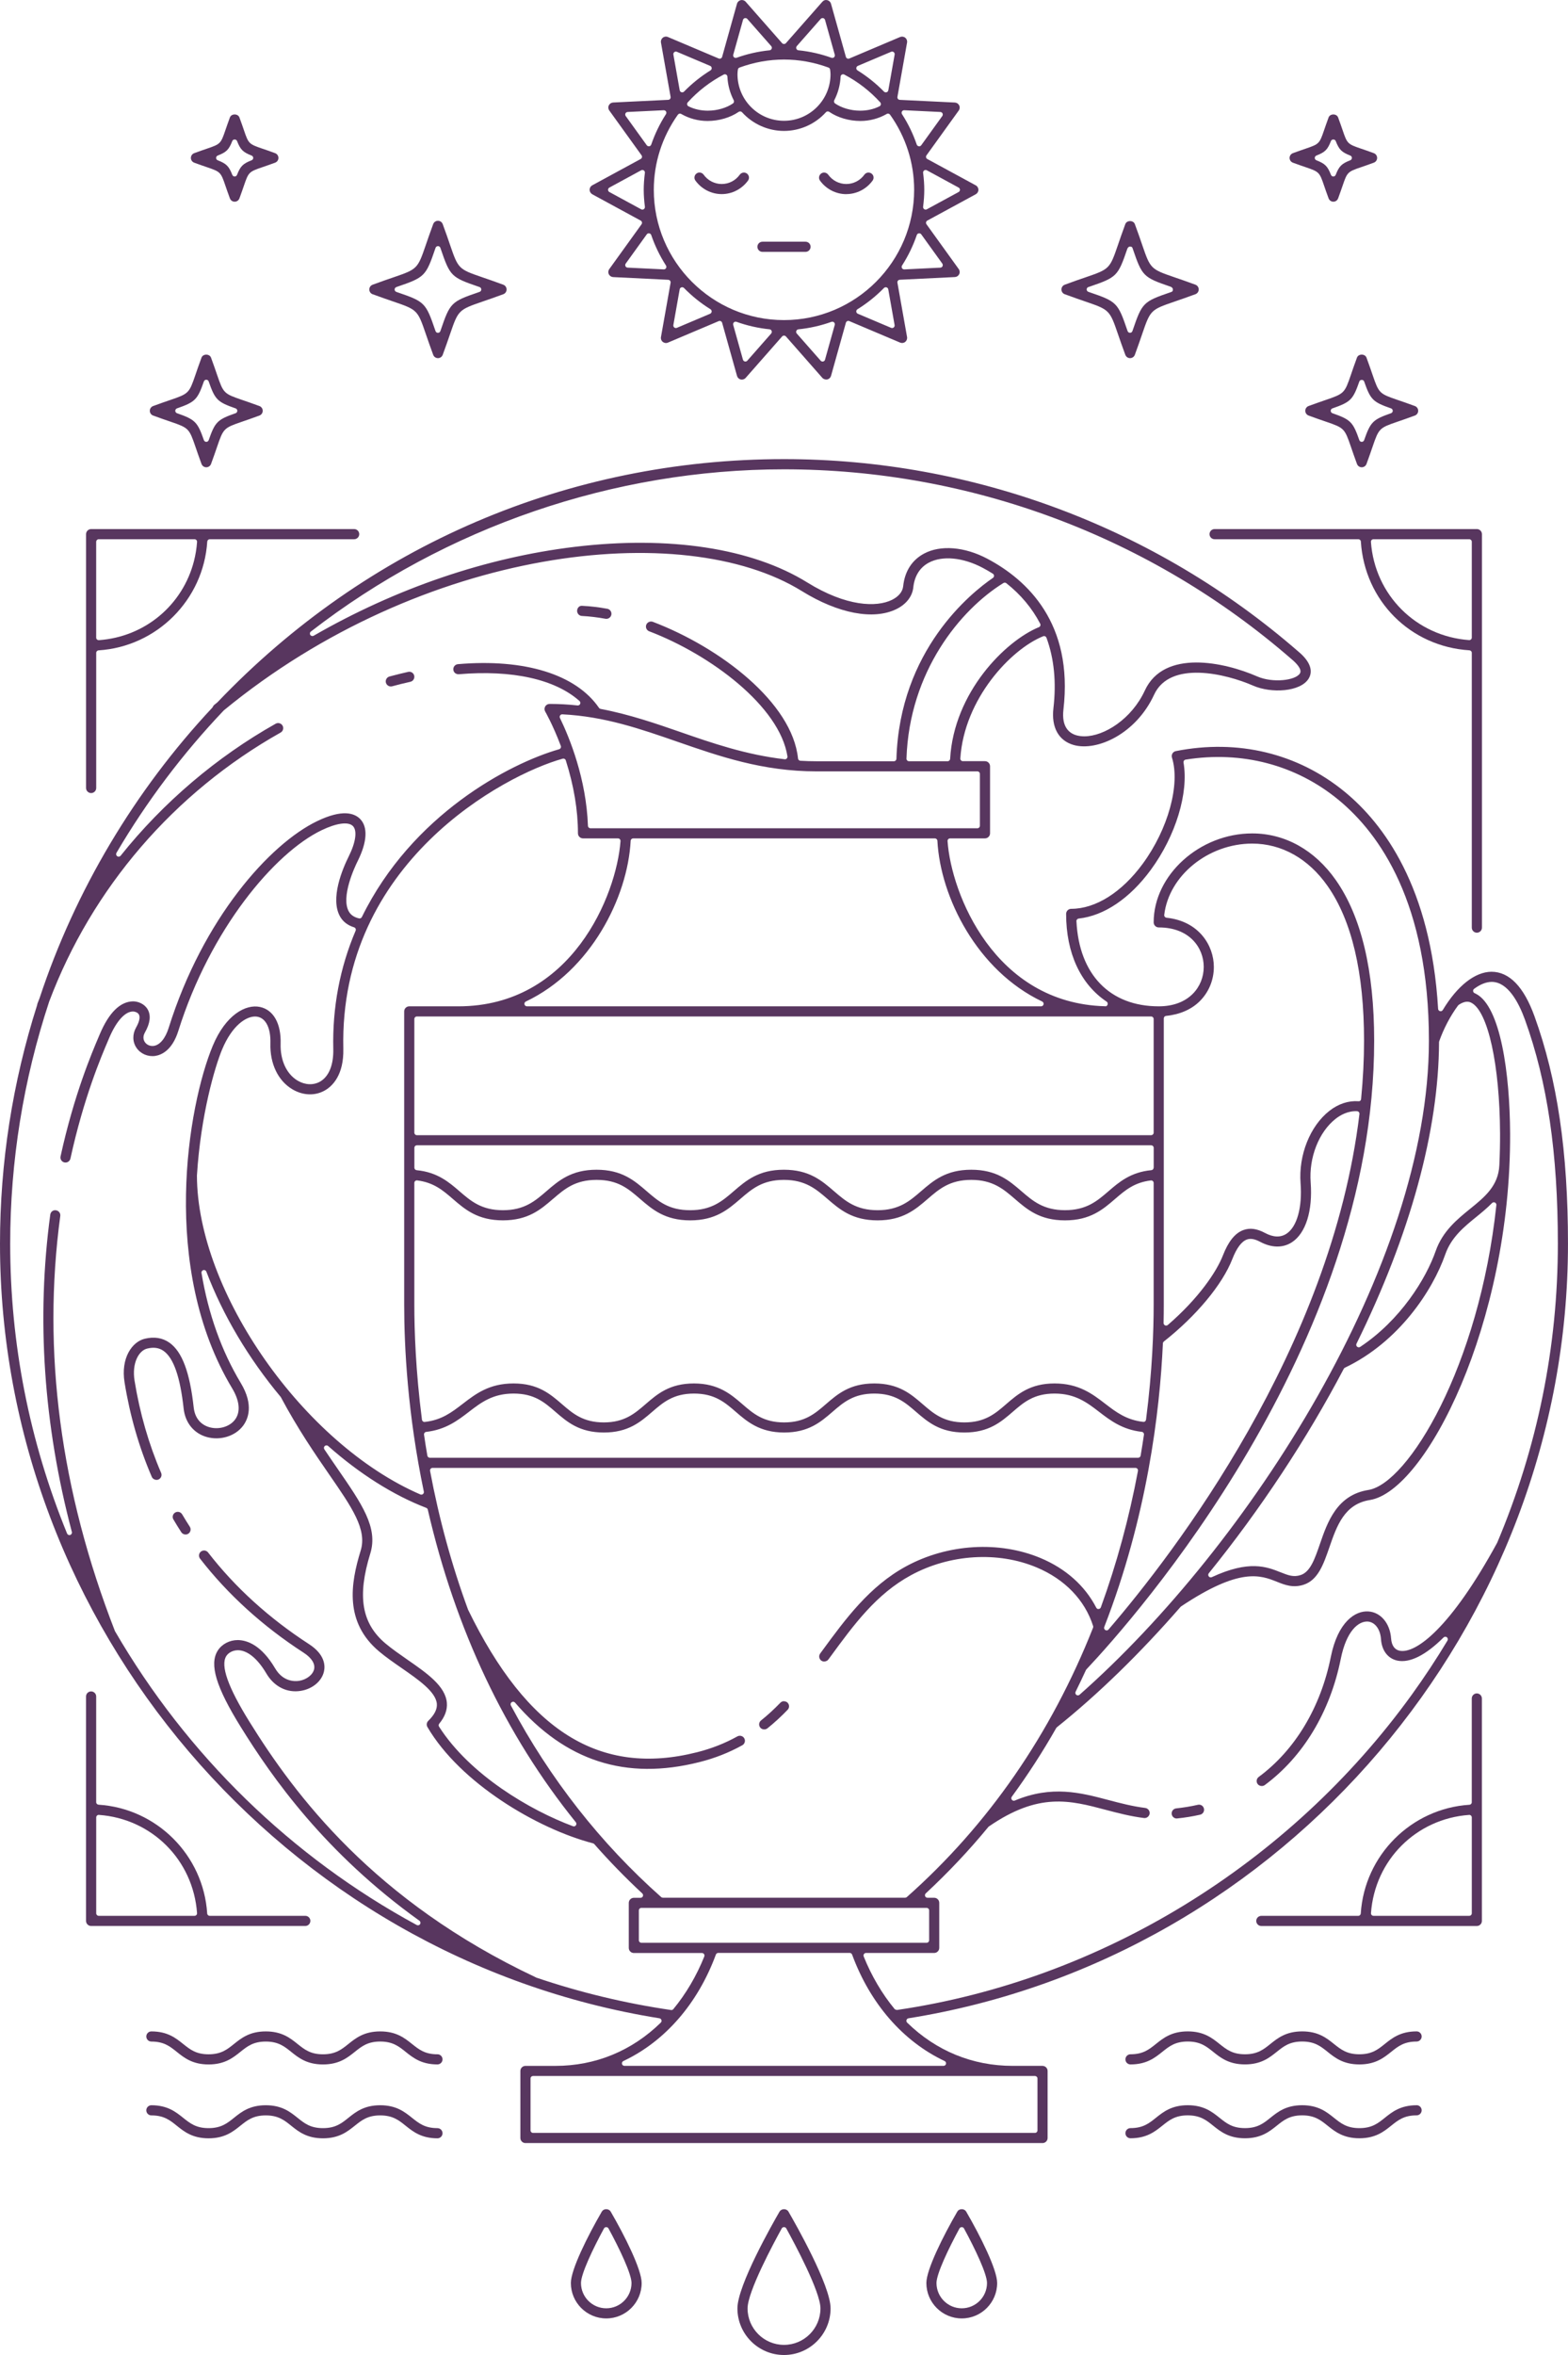 <?xml version="1.0" encoding="UTF-8"?><svg id="Layer_2" xmlns="http://www.w3.org/2000/svg" viewBox="0 0 698.52 1048.34"><defs><style>.cls-1{fill:#58365f;}</style></defs><g id="graphics"><path class="cls-1" d="M464.43,919.63h-13.33c-17.83,0-34.08-6.66-46.98-19.25-.3-.3-.41-.74-.29-1.15.13-.41.48-.71.9-.78,167.48-26.78,293.78-175.01,293.78-344.79,0-40.95-4.74-73.13-14.92-101.26-4.75-13.15-11.21-19.82-19.19-19.82-7.31.06-15.2,6.27-21.66,17.03-.26.42-.76.64-1.23.52-.48-.12-.83-.54-.86-1.03-3.17-54.2-24.34-82.43-41.54-96.57-20.92-17.19-47.67-23.64-75.3-18.17-.63.12-1.19.51-1.51,1.06-.32.55-.4,1.22-.21,1.83,3.76,11.99-1.72,31.88-13.03,47.27-9.36,12.74-20.97,20.05-31.86,20.05-1.24,0-2.26,1.01-2.26,2.26,0,17.41,6.41,31.28,18.04,39.05.42.28.6.8.45,1.28-.15.48-.59.93-1.11.78-49.29-1.3-68.58-50.1-70.2-73.52-.02-.31.08-.62.3-.85.21-.23.51-.36.82-.36h15.55c1.24,0,2.26-1.01,2.26-2.26v-29.85c0-1.24-1.01-2.26-2.26-2.26h-9.86c-.31,0-.61-.13-.82-.36-.21-.23-.32-.53-.3-.85,1.71-26.53,22.53-48.63,36.9-54.39.29-.11.61-.11.88.02.28.12.49.36.6.64,3.4,9.24,4.44,19.8,3.09,31.39-.99,8.5,2.32,14.47,9.08,16.37,10.36,2.88,27.71-4.93,35.78-22.42,7.08-15.35,31.96-9.34,44.14-4.01,8.08,3.53,21.06,2.78,24.69-3.12,2.17-3.53.56-7.81-4.56-12.05-63.54-55.25-144.91-85.68-229.14-85.68-96.14,0-185.78,38.44-252.4,108.25l-1.49,1.21c-.23.19-.43.48-.57.82-.05.13-.13.25-.22.35-34.56,36.87-61.17,81.55-76.92,129.21l-.46,1.19c-.19.47-.37.92-.54,1.38-.06.16-.08.33-.1.54C5.55,481.92,0,517.59,0,553.67c0,169.77,126.29,317.99,293.76,344.78.42.07.77.37.9.78.13.41.02.85-.29,1.15-12.9,12.6-29.14,19.26-46.96,19.26h-13.33c-1.24,0-2.26,1.01-2.26,2.26v29.84c0,1.24,1.01,2.26,2.26,2.26h230.35c1.24,0,2.26-1.01,2.26-2.26v-29.84c0-1.24-1.01-2.26-2.26-2.26ZM656.73,440.16c2.72-2.01,5.35-3.05,7.79-3.07,7.22,0,12.05,9.17,14.83,16.85,9.99,27.64,14.65,59.33,14.65,99.72,0,45.86-9.09,90.64-27.03,133.1-20.69,37.92-36.35,49.62-43.53,48.05-2.2-.47-3.52-2.41-3.73-5.46-.47-6.72-4.63-11.66-10.12-12.01-5.77-.4-13.57,4.54-16.73,20.24-4.53,22.51-15.94,41.49-32.13,53.44-.48.36-.8.89-.89,1.48-.09.59.06,1.19.42,1.67.7.95,2.21,1.17,3.16.48,17.08-12.62,29.12-32.56,33.87-56.18,2.53-12.57,7.9-16.82,11.99-16.63,3.24.21,5.61,3.36,5.93,7.83.35,5.09,3.08,8.66,7.29,9.56,5.51,1.15,12.62-2.38,20.57-10.3.41-.41,1.04-.44,1.49-.09.45.35.56.98.27,1.47-4.97,8.27-10.28,16.31-15.91,24.1-54.38,75.26-138.22,127-229.33,140.34-.1-.02-.15-.04-.23-.05-.46-.11-.68-.2-.8-.34-5.59-6.75-10.36-14.85-13.8-23.44-.14-.35-.1-.74.11-1.05.21-.31.56-.5.93-.5h30.36c1.24,0,2.26-1.01,2.26-2.26v-20.05c0-1.24-1.01-2.26-2.26-2.26h-2.98c-.46,0-.88-.28-1.05-.71-.17-.43-.06-.93.28-1.24,10.1-9.39,19.48-19.34,27.88-29.57.07-.08.15-.15.23-.21,22.26-15.32,36.12-11.65,52.16-7.39,5.35,1.41,10.88,2.86,16.92,3.62.59.07,1.18-.07,1.65-.44.49-.37.81-.92.89-1.52.15-1.23-.72-2.36-1.95-2.52-5.77-.73-11.18-2.15-16.41-3.53-12.4-3.28-25.18-6.66-41.7.23-.47.21-1,.05-1.32-.34-.31-.4-.32-.96-.02-1.36,7.1-9.69,13.76-19.97,19.79-30.58.07-.12.16-.23.27-.32,18.37-14.7,36.91-32.73,55.12-53.61.07-.07.14-.14.22-.2,26.24-17.52,35.36-13.9,42.68-10.99,3.56,1.42,7.24,2.89,12.02,1.3,6.37-2.12,8.8-9.17,11.38-16.63,3.27-9.47,6.65-19.25,18.02-21.05,24.92-3.97,62.83-78.62,62.49-163.11-.11-26.49-4.2-56.77-15.34-62.3-.15-.07-.3-.14-.45-.21-.37-.15-.64-.5-.69-.9-.05-.4.12-.8.45-1.04ZM181.43,738.76c-3.39-2.36-6.79-4.72-9.69-7.15-10.64-8.96-12.67-20.96-6.77-40.1,3.53-11.47-3.69-21.93-14.63-37.76-1.86-2.71-3.82-5.55-5.85-8.58-.31-.47-.23-1.1.2-1.48.43-.37,1.06-.37,1.49,0,14.04,12.44,29.16,21.96,43.71,27.54.35.14.61.44.69.8,12.32,53.43,34.5,100.25,65.94,139.15.32.4.33.96.04,1.37-.22.3-.56.47-.92.47-.13,0-.26-.02-.39-.07-18.94-7.02-45.92-22.83-59.66-44.32-.26-.41-.23-.95.08-1.33,2.52-3.04,3.66-6.16,3.4-9.27-.63-7.49-8.9-13.22-17.66-19.28ZM579.38,526.71c.82,10.82-1.6,19.45-6.31,22.52-2.65,1.71-5.86,1.59-9.56-.39-3.59-1.93-6.74-2.34-9.65-1.26-3.68,1.36-6.66,5.06-9.08,11.3-2.78,7.13-10.69,19.01-24.55,30.95-.21.18-.47.27-.74.27-.16,0-.33-.04-.48-.11-.41-.19-.66-.6-.65-1.04.06-2.9.09-5.63.09-8.15v-127.45c0-.58.44-1.07,1.02-1.12,6.14-.61,11.34-2.88,15.04-6.58,4.02-4.02,6.24-9.43,6.24-15.22,0-9.48-6.6-20.38-21.1-21.9-.3-.04-.57-.19-.76-.42s-.27-.54-.24-.84c2.05-17.5,19.63-31.74,39.19-31.74,13.13,0,25.05,6.7,33.58,18.88,10.78,15.38,16.24,38.56,16.24,68.89,0,8.34-.43,16.82-1.31,25.91-.06.61-.48,1.11-1.21,1.01-4.41-.31-8.9,1.14-12.92,4.29-8.62,6.75-13.78,19.69-12.84,32.21ZM518.47,597.18c14.42-11.34,26.11-25.39,30.5-36.67,1.91-4.9,4.08-7.83,6.45-8.71,1.6-.62,3.55-.28,5.95,1,5.11,2.73,10.13,2.81,14.15.2,6.18-4.02,9.31-13.98,8.36-26.63-.83-11.08,3.64-22.46,11.12-28.33,2.09-1.64,5.49-3.58,9.54-3.38.31.01.61.16.81.4.2.24.3.56.26.87-12.59,104.48-82.37,195.27-111.78,229.46-.22.26-.54.39-.85.39-.2,0-.4-.05-.58-.16-.47-.28-.67-.86-.47-1.37,19.08-49.04,24.74-95.71,26.12-126.23.02-.33.17-.63.43-.83ZM246.39,533.68c5.03-4.34,9.78-8.45,19.37-8.45s14.13,3.93,19.39,8.47c5.44,4.69,11.06,9.55,22.33,9.55s16.9-4.86,22.35-9.56c5.04-4.35,9.8-8.46,19.38-8.46s14.36,4.12,19.41,8.47c5.44,4.69,11.06,9.55,22.34,9.55s16.89-4.86,22.34-9.56c5.04-4.35,9.8-8.46,19.38-8.46s14.36,4.11,19.41,8.46c5.45,4.7,11.08,9.56,22.35,9.56s16.9-4.86,22.35-9.56c4.37-3.77,8.49-7.32,15.88-8.21.36-.03.65.06.89.27.24.22.38.52.38.85v54.2c0,11.36-.59,29.47-3.4,51.17-.08.61-.59,1.05-1.24.98-7.5-.82-12.23-4.44-16.8-7.95-5.87-4.51-11.91-9.15-22.72-9.15s-16.3,4.68-21.55,9.22c-4.83,4.18-9.39,8.12-18.6,8.12s-13.77-3.95-18.6-8.13c-5.25-4.53-10.68-9.21-21.55-9.21s-16.31,4.68-21.56,9.22c-4.83,4.18-9.39,8.12-18.6,8.12s-13.77-3.94-18.6-8.12c-5.01-4.33-10.67-9.22-21.55-9.22s-16.31,4.68-21.56,9.21c-4.84,4.18-9.41,8.13-18.62,8.13s-13.79-3.94-18.63-8.12c-5.25-4.53-10.68-9.22-21.57-9.22s-16.87,4.64-22.72,9.13c-4.83,3.71-9.37,7.2-16.85,8-.59.08-1.16-.37-1.24-.98-2.81-21.72-3.4-39.83-3.4-51.21v-54.21c0-.32.14-.63.38-.85.25-.21.57-.3.89-.27,7.42.93,11.52,4.48,15.86,8.23,5.44,4.69,11.06,9.55,22.33,9.55s16.89-4.86,22.34-9.57l.74.85-.74-.85ZM189.12,637.84c.19-.24.46-.4.77-.43,8.66-.97,14.11-5.16,18.92-8.85l.69.89-.68-.9c5.49-4.22,10.68-8.2,19.97-8.2s13.79,3.94,18.63,8.12c5.25,4.53,10.68,9.22,21.57,9.22s16.31-4.68,21.56-9.21c4.84-4.18,9.41-8.13,18.62-8.13s13.77,3.94,18.6,8.12c5.01,4.33,10.67,9.22,21.55,9.22s16.3-4.68,21.55-9.21c4.83-4.18,9.4-8.13,18.61-8.13s13.77,3.95,18.6,8.13c5.25,4.53,10.68,9.21,21.55,9.21s16.3-4.68,21.55-9.22c4.83-4.18,9.39-8.12,18.6-8.12s14.46,3.98,19.94,8.2c4.81,3.7,10.25,7.87,18.9,8.84.3.03.58.19.77.43.19.24.26.55.22.85-.45,3.05-.94,6.16-1.48,9.32-.09.54-.56.94-1.11.94H191.49c-.55,0-1.02-.4-1.11-.94-.54-3.15-1.04-6.27-1.48-9.31-.04-.3.04-.61.22-.85ZM513.93,519.79c0,.58-.44,1.07-1.02,1.12-9.24.87-14.47,5.38-19.08,9.36-5.04,4.34-9.8,8.45-19.39,8.45s-14.36-4.11-19.41-8.46c-5.45-4.7-11.08-9.55-22.35-9.55s-16.9,4.86-22.35,9.56c-5.04,4.35-9.8,8.46-19.38,8.46s-14.37-4.12-19.41-8.47c-5.44-4.69-11.06-9.55-22.33-9.55s-16.9,4.86-22.35,9.56c-5.04,4.35-9.8,8.46-19.38,8.46s-14.13-3.93-19.39-8.47c-5.44-4.69-11.06-9.55-22.32-9.55s-16.9,4.86-22.35,9.57c-5.04,4.34-9.79,8.45-19.37,8.45s-14.34-4.11-19.38-8.46c-4.6-3.97-9.81-8.47-19.05-9.35-.58-.06-1.02-.54-1.02-1.12v-8.84c0-.62.51-1.13,1.13-1.13h327.1c.62,0,1.13.51,1.13,1.13v8.83ZM182.32,447.97c-1.24,0-2.26,1.01-2.26,2.26v130.56c0,18.87,1.52,48.62,8.75,83.2.08.41-.07.84-.39,1.1-.21.17-.46.26-.71.26-.15,0-.3-.03-.45-.09-51.98-22.46-99.42-90.13-99.53-141.97,1.7-27.18,8.06-48.53,11.18-56.03,4.53-10.89,10.74-14.75,14.69-14.75.44,0,.86.04,1.26.13,3.69.79,5.79,5.21,5.6,11.82-.26,9.02,3.41,16.67,9.8,20.45,4.77,2.83,10.24,2.99,14.62.41,3.13-1.83,8.34-6.68,8.07-18.52-1.89-82.76,71.77-121.88,97.73-129.07.6-.16,1.19.17,1.37.74,3.59,11.28,5.42,22.2,5.42,32.48,0,1.24,1.01,2.26,2.26,2.26h15.57c.31,0,.61.13.83.36.21.23.32.54.3.85-1.77,23.99-21.75,73.55-72.25,73.55h-21.85ZM227.59,759.2c-.27-.51-.11-1.14.36-1.46.47-.33,1.12-.25,1.49.19,22.5,26.09,49.37,34.74,82.13,26.48,6.87-1.73,13.11-4.18,19.11-7.5.53-.29.91-.77,1.08-1.35.17-.58.1-1.19-.19-1.72-.6-1.08-1.98-1.48-3.07-.88-5.61,3.11-11.51,5.43-18.02,7.07-43.18,10.88-75.58-9.3-101.96-63.46-7.25-19.68-12.93-40.43-16.93-61.79-.06-.33.03-.67.24-.93.22-.26.53-.41.87-.41h313.13c.34,0,.65.15.87.41.22.26.3.6.24.93-3.93,21.01-9.5,41.43-16.53,60.73-.15.42-.54.71-.99.74-.44.11-.87-.21-1.07-.61-5.03-9.74-13.59-17.37-24.76-22.05-18.51-7.76-41.47-6.36-59.91,3.65-16.33,8.86-27.03,23.46-37.39,37.59l-.91,1.24c-.35.48-.5,1.08-.41,1.67.09.59.41,1.12.89,1.48.45.33,1.07.49,1.67.37.62-.09,1.16-.41,1.49-.85l.9-1.22c10.51-14.36,20.45-27.92,35.91-36.31,17.27-9.38,38.74-10.71,56.01-3.45,12.54,5.26,21.46,14.52,25.13,26.08.08.25.07.51-.03.75-18.79,47.44-46.71,87.79-82.97,119.91-.21.18-.47.28-.75.28h-107.92c-.28,0-.54-.1-.75-.28-26.98-23.91-49.51-52.61-66.96-85.3ZM412.79,849.3c.62,0,1.13.51,1.13,1.13v13.28c0,.62-.51,1.13-1.13,1.13h-127.06c-.62,0-1.13-.51-1.13-1.13v-13.28c0-.62.51-1.13,1.13-1.13h127.06ZM538.5,700.34c22.95-28.34,43.74-59.81,60.13-91.02.11-.22.3-.39.52-.49,23.99-11.44,39.07-34.32,44.7-50.44,2.67-7.64,8.41-12.29,13.97-16.79,2.3-1.87,4.73-3.88,6.86-6.06.33-.34.85-.43,1.29-.23.44.21.69.67.64,1.14-7.67,72.01-39.4,124.02-57.03,126.82-14.04,2.23-18.22,14.32-21.57,24.04-2.3,6.66-4.28,12.4-8.55,13.82-3.19,1.07-5.61.11-8.97-1.22-6.23-2.47-13.99-5.55-30.63,2.16-.15.07-.32.11-.48.11-.34,0-.67-.15-.89-.44-.32-.41-.32-1,.01-1.4ZM641.07,463.9c0-.13.02-.25.07-.37,2.01-5.68,4.99-11.34,8.4-15.93.07-.1.16-.18.26-.25,3.14-2.19,4.99-1.3,5.6-1,7.45,3.7,12.73,27.66,12.85,58.28.02,4.44-.08,9.04-.31,14.06-.44,9.22-6.53,14.16-12.98,19.39-5.76,4.67-12.29,9.96-15.38,18.81-4.26,12.22-15.63,30.74-33.64,42.69-.19.13-.41.19-.63.19-.27,0-.53-.1-.74-.28-.38-.33-.49-.89-.27-1.34,23.93-48.52,36.64-94.95,36.77-134.25ZM479.53,410.08c-.03-.6.41-1.11,1-1.18,11.37-1.25,22.79-8.96,32.15-21.71,11.07-15.07,16.93-34.26,14.56-47.73-.05-.3.02-.6.19-.85.17-.24.44-.41.74-.46,25.02-4.01,49.17,2.33,68.06,17.86,18.4,15.12,40.33,46,40.33,107.27,0,99.94-80.19,224.6-155.64,291.15-.21.19-.48.28-.74.28-.24,0-.48-.08-.69-.23-.43-.33-.56-.91-.32-1.4,1.51-3.05,3.04-6.24,4.6-9.65.05-.11.12-.21.21-.3,21.41-22.72,128.19-143.01,128.19-279.85,0-31.28-5.74-55.33-17.06-71.48-9.39-13.41-22.64-20.8-37.27-20.8-23.39,0-43.9,18.5-43.9,39.59,0,1.24,1.01,2.26,2.26,2.26,13.77,0,20.04,9.1,20.04,17.56,0,4.59-1.74,8.86-4.91,12.03-3.62,3.62-8.85,5.53-15.13,5.53-21.79,0-35.5-14.17-36.66-37.9ZM512.81,452.49c.62,0,1.13.51,1.13,1.13v50.58c0,.62-.51,1.13-1.13,1.13H185.71c-.62,0-1.13-.51-1.13-1.13v-50.58c0-.62.51-1.13,1.13-1.13h327.1ZM464.27,445.83c.48.22.73.75.62,1.26-.12.52-.57.88-1.1.88h-229.05c-.53,0-.98-.37-1.1-.88-.11-.52.14-1.04.62-1.26,28.91-13.71,45.37-46.37,46.69-71.54.03-.6.53-1.07,1.13-1.07h134.39c.6,0,1.1.47,1.13,1.07,1.32,25.17,17.78,57.83,46.69,71.54ZM435.4,343.37c.62,0,1.13.51,1.13,1.13v23.08c0,.62-.51,1.13-1.13,1.13h-172.35c-.61,0-1.11-.48-1.13-1.09-.74-20.88-8.13-39.05-12.47-48.01-.18-.36-.15-.78.07-1.11.22-.34.59-.53,1-.51,18.84.95,34.66,6.44,51.4,12.25,18.63,6.46,37.85,13.14,61.78,13.14h71.69ZM462.81,279.19c-14.96,6.14-37.87,29.02-39.54,58.61-.04.6-.53,1.07-1.13,1.07h-17.19c-.3,0-.6-.12-.81-.34-.21-.22-.33-.52-.32-.82,1.27-38.8,24.06-66.36,43.18-78.17.41-.24.91-.22,1.3.07,6.42,5.07,11.5,11.14,15.08,18.02.15.28.17.61.06.91-.11.3-.33.53-.63.66ZM138.48,281.15c60.12-46.58,134.97-72.23,210.77-72.23,83.16,0,163.48,30.03,226.17,84.55,1.49,1.23,4.87,4.36,3.68,6.3-1.94,3.15-12.1,4.37-19.03,1.35-14.57-6.38-41.5-12.25-50.05,6.24-5.86,12.7-18.08,20.42-26.99,20.42-1.23,0-2.39-.15-3.47-.45-3.16-.89-6.73-3.6-5.81-11.5,4.45-38.29-15.99-57.63-33.91-67.11-10.08-5.34-20.83-6.22-28.18-2.29-5.38,2.86-8.61,7.89-9.31,14.53-.26,2.46-2.04,4.62-5.01,6.08-6.79,3.34-20.26,3.06-37.72-7.76-24.67-15.28-61.49-20.9-103.64-15.84-39.33,4.73-79.53,18.41-116.24,39.56-.51.29-1.17.15-1.5-.35-.33-.49-.22-1.16.25-1.52ZM238.69,880.22c-72.15-34-107.36-81.22-127.57-113.79-9.59-15.44-12.96-25-10.32-29.22.75-1.2,2.57-2.61,5.23-2.61,4.25.06,8.73,3.75,12.65,10.39,3.45,5.83,9.19,8.73,15.38,7.69,5.25-.87,9.39-4.39,10.29-8.75.53-2.53.37-7.46-6.65-12.01-17.81-11.54-32.96-25.28-45.01-40.84-.37-.48-.91-.78-1.5-.86-.59-.06-1.2.1-1.67.46-.98.76-1.16,2.18-.4,3.16,12.38,15.96,27.9,30.05,46.13,41.86,3.53,2.28,5.19,4.88,4.69,7.3-.52,2.47-3.3,4.67-6.61,5.22-2.08.33-7.24.43-10.76-5.53-6.09-10.32-12.4-12.55-16.63-12.61-3.69,0-7.13,1.81-8.96,4.73-3.81,6.07-.73,16.23,10.3,34,14.01,22.57,37.5,56.06,79.56,86.21.48.35.62,1.01.3,1.52-.31.51-.97.67-1.49.39-55.83-30.27-102.32-75.52-134.45-130.84-24.32-62.45-32.49-124.57-24.35-184.79.08-.6-.07-1.2-.44-1.67-.36-.47-.89-.78-1.44-.85-.63-.11-1.2.02-1.68.37-.49.36-.82.93-.9,1.55-6.23,46.08-2.99,93.6,9.62,141.24.15.58-.17,1.17-.73,1.36-.57.19-1.18-.1-1.4-.64-16.82-41.16-25.34-84.55-25.34-128.97,0-36.67,5.84-72.95,17.36-107.82,19.04-50.54,55.65-93.06,103.11-119.77.53-.3.91-.78,1.07-1.36.17-.58.09-1.19-.2-1.71-.3-.53-.78-.91-1.37-1.07-.58-.16-1.19-.09-1.7.2-26.29,14.79-50.17,35.11-69.07,58.77-.37.46-1.04.56-1.52.22-.49-.33-.63-.99-.34-1.5,13.44-22.87,29.53-44.21,47.82-63.42,88.29-72.56,204.42-86,257.57-53.07,16.16,10,31.89,12.98,42.07,7.98,4.36-2.13,7.1-5.65,7.52-9.65.54-5.09,2.93-8.9,6.94-11.03,6.03-3.21,15.22-2.32,23.95,2.3,1.55.82,3.08,1.7,4.54,2.62.32.2.52.56.53.93s-.18.74-.49.95c-9.71,6.64-41.53,32.07-42.99,80.53-.02.61-.52,1.09-1.13,1.09h-34.48c-2.36,0-4.7-.07-7.17-.22-.56-.04-1-.46-1.06-1.01-2.53-24.76-34.47-49.34-64.7-60.85-1.15-.41-2.46.19-2.9,1.32-.44,1.16.15,2.47,1.31,2.91,27.29,10.38,58.15,33.42,61.58,55.67.05.35-.06.7-.3.96-.24.25-.59.37-.94.33-17.3-1.99-32.61-7.31-46.11-12-10.8-3.75-22.96-7.97-35.88-10.41-.29-.06-.55-.22-.72-.47-10.24-14.91-33.15-21.99-62.84-19.45-1.24.11-2.16,1.2-2.05,2.44.1,1.23,1.07,2.05,2.36,2.05,23.86-2.03,42.95,2.2,53.85,11.92.37.33.48.85.28,1.3-.19.45-.67.72-1.15.67-4.24-.46-8.32-.68-12.46-.68-.81,0-1.56.43-1.96,1.13-.4.71-.4,1.57,0,2.26.02.03,3.44,5.94,6.96,15.3.11.3.09.62-.05.9-.15.28-.4.49-.7.58-22.14,6.32-65.57,29.16-87.88,74.7-.23.47-.76.71-1.26.6-2.11-.48-3.63-1.48-4.5-2.99-3.75-6.43,2.61-19.95,3.93-22.59,4.21-8.46,4.58-15.1,1.04-18.7-2.52-2.55-7.87-4.45-19.12.98-21.13,10.16-50.85,43.3-66.16,92.05-1.47,4.68-3.89,7.6-6.63,8.01-1.59.21-3.12-.44-3.96-1.67-.5-.72-1.15-2.25.02-4.31,2.34-4.13,2.75-7.58,1.23-10.25-1.48-2.6-4.4-3.57-6.44-3.6-5.79.05-10.82,4.98-14.92,14.66l-.51,1.21c-3.01,7.07-10.95,25.72-16.95,53.15-.13.59-.02,1.19.3,1.69.33.52.83.86,1.42.99,1.21.27,2.42-.51,2.68-1.72,5.94-27.16,13.76-45.48,16.71-52.37l.5-1.19c3.2-7.57,7.09-11.91,10.68-11.91.76.01,2.05.37,2.6,1.32.67,1.17.22,3.23-1.23,5.8-1.71,3.03-1.64,6.43.19,9.09,1.82,2.65,5.08,4.05,8.35,3.57,2.65-.4,7.51-2.38,10.26-11.12,14.25-45.35,42.89-79.27,63.82-89.34,6.7-3.22,11.92-3.92,13.96-1.87,2,2.03,1.29,7.21-1.86,13.52-2.7,5.41-8.47,18.86-3.79,26.88,1.3,2.23,3.37,3.8,6.16,4.68.3.09.55.31.69.6.13.29.14.62.01.91-7.03,16.5-10.37,34.2-9.95,52.62.16,7.06-1.91,12.22-5.83,14.52-2.97,1.72-6.72,1.57-10.04-.39-4.96-2.94-7.8-9.09-7.59-16.44.26-8.96-3.17-15.07-9.17-16.36-6.31-1.37-15.29,3.43-21.07,17.3-11.08,26.62-23.56,98.9,8.63,152.42,3.39,5.64,3.84,10.62,1.26,14.02-2.36,3.12-7.12,4.51-11.29,3.36-4.06-1.13-6.58-4.26-7.08-8.8-1.73-15.71-5.17-24.88-10.83-28.87-3.06-2.15-6.73-2.75-10.95-1.75-5.68,1.35-10.77,8.61-9.03,19.39,2.38,14.78,6.46,28.95,12.14,42.11.22.52.68.94,1.26,1.17.57.22,1.19.23,1.71,0,.56-.24.98-.68,1.21-1.24.22-.56.21-1.18-.03-1.72-5.53-12.85-9.51-26.66-11.83-41.04-1.26-7.82,1.88-13.4,5.63-14.29,2.92-.71,5.3-.36,7.3,1.05,4.46,3.15,7.39,11.55,8.94,25.68.7,6.32,4.57,11.06,10.36,12.66,5.98,1.65,12.61-.39,16.08-4.98,2.19-2.88,4.97-9.18-.98-19.07-8.58-14.27-14.48-30.76-17.51-49-.09-.57.26-1.12.82-1.27.58-.15,1.15.15,1.35.69,7.34,19.36,18.8,38.65,33.14,55.8,7.65,14.31,15.35,25.47,21.53,34.43,10.24,14.8,16.97,24.54,14.08,33.93-4.6,14.92-7.21,31.92,8.17,44.88,3.04,2.56,6.58,5.01,10,7.38,7.54,5.22,15.31,10.6,15.76,15.97.2,2.4-1.06,4.88-3.83,7.58-.74.73-.9,1.86-.37,2.75,14.61,24.95,48.91,45.29,73.78,51.77.22.06.41.18.56.35,6.63,7.54,13.82,14.93,21.37,21.95.34.31.45.81.28,1.24-.17.43-.59.71-1.05.71h-2.98c-1.24,0-2.26,1.01-2.26,2.26v20.05c0,1.24,1.01,2.26,2.26,2.26h30.34c.37,0,.72.19.93.5.21.31.25.7.11,1.05-3.44,8.59-8.21,16.69-13.8,23.44-.22.26-.53.41-.87.41-20.63-3.01-40.89-7.89-60.38-14.52ZM277.7,917.48c18.53-8.74,33.17-25.57,41.21-47.39.16-.44.59-.74,1.06-.74h58.57c.47,0,.89.3,1.06.74,8.03,21.81,22.67,38.64,41.21,47.39.48.23.74.75.62,1.27s-.57.88-1.1.88h-142.15c-.53,0-.99-.37-1.1-.88s.14-1.04.62-1.27ZM462.18,948.34c0,.62-.51,1.13-1.13,1.13h-223.58c-.62,0-1.13-.51-1.13-1.13v-23.07c0-.62.51-1.13,1.13-1.13h223.58c.62,0,1.13.51,1.13,1.13v23.07Z"/><path class="cls-1" d="M341.86,769.39c3.11-2.5,6.06-5.2,9.02-8.27.42-.43.64-1,.63-1.61-.01-.6-.26-1.16-.69-1.58-.38-.38-.91-.57-1.71-.63-.5.01-1.06.26-1.48.69-2.87,2.97-5.68,5.54-8.6,7.87-.97.78-1.13,2.2-.35,3.18.75.93,2.23,1.09,3.17.35Z"/><path class="cls-1" d="M259.24,274.2c3.35.17,6.88.59,10.5,1.25.11.02.25.03.39.03,1.08,0,2.02-.78,2.22-1.86.22-1.22-.59-2.4-1.82-2.62-3.84-.7-7.54-1.14-10.98-1.3-.13-.02-.25-.02-.37-.02-.52,0-.93.15-1.28.45-.48.4-.77,1.02-.8,1.71-.03.6.18,1.18.59,1.63.4.45.96.71,1.56.73Z"/><path class="cls-1" d="M174.69,305.51c2.7-.73,5.44-1.41,8.13-2.01,1.21-.27,1.98-1.48,1.71-2.71-.24-1.05-1.15-1.76-2.19-1.76-.17,0-.33.02-.51.06-2.74.62-5.52,1.3-8.32,2.06-.58.16-1.07.53-1.37,1.06-.3.52-.38,1.13-.22,1.71.32,1.16,1.54,1.92,2.77,1.59Z"/><path class="cls-1" d="M81.13,674.1c-.31-.52-.8-.89-1.38-1.04-.19-.04-.38-.07-.57-.07-.4,0-.79.11-1.14.32-.52.31-.89.8-1.04,1.38-.15.59-.06,1.19.25,1.7,1.15,1.95,2.32,3.85,3.51,5.68.65,1.01,2.09,1.34,3.12.67,1.04-.67,1.34-2.08.67-3.12-1.16-1.8-2.3-3.64-3.42-5.53Z"/><path class="cls-1" d="M535.31,803.68c-.36-.22-.76-.33-1.15-.33-.17,0-.34.02-.51.06-3.14.72-6.39,1.25-9.67,1.6-1.24.13-2.14,1.24-2.01,2.48.12,1.15,1.08,2.02,2.24,2.02,3.67-.37,7.1-.93,10.43-1.69.59-.13,1.08-.49,1.41-1,.32-.51.42-1.11.29-1.71-.14-.6-.5-1.11-1.02-1.43Z"/><path class="cls-1" d="M68.22,184.98c3.11,1.15,5.64,2.02,7.7,2.72,8.13,2.78,8.34,3,11.13,11.13.71,2.07,1.57,4.59,2.72,7.7.33.89,1.17,1.48,2.12,1.48s1.79-.59,2.12-1.47c1.15-3.12,2.02-5.64,2.72-7.7,2.78-8.13,3-8.35,11.13-11.13,2.07-.71,4.59-1.57,7.7-2.72.89-.33,1.48-1.17,1.48-2.12s-.59-1.79-1.47-2.12c-3.05-1.12-5.52-1.97-7.68-2.71-8.16-2.79-8.37-3-11.16-11.13-.71-2.07-1.57-4.59-2.72-7.7-.3-.81-1.13-1.34-2.12-1.34s-1.82.52-2.12,1.33c-1.15,3.11-2.02,5.64-2.72,7.7-2.78,8.13-3,8.35-11.13,11.13-2.07.71-4.59,1.57-7.7,2.72-.89.33-1.48,1.17-1.48,2.12s.59,1.79,1.47,2.12ZM78.82,181.8c8.14-2.85,9.15-3.86,12-12,.16-.45.59-.76,1.07-.76s.91.3,1.07.76c2.85,8.15,3.86,9.16,12,12,.45.16.76.59.76,1.07s-.3.91-.75,1.07c-8.15,2.85-9.16,3.86-12,12-.16.45-.59.75-1.07.75s-.91-.3-1.07-.75c-2.85-8.14-3.86-9.15-12-12-.45-.16-.75-.59-.75-1.07s.3-.91.75-1.07Z"/><path class="cls-1" d="M86.51,72.42c2.35.87,4.26,1.52,5.82,2.05,5.82,1.99,6.05,2.22,8.03,8.03.53,1.56,1.19,3.46,2.06,5.81.33.89,1.17,1.48,2.12,1.48s1.79-.59,2.12-1.47c.87-2.36,1.52-4.26,2.06-5.82,1.99-5.81,2.21-6.04,8.03-8.03,1.56-.53,3.46-1.19,5.81-2.05.89-.33,1.48-1.17,1.48-2.12s-.59-1.79-1.47-2.12c-2.35-.87-4.26-1.52-5.82-2.05-5.82-1.99-6.05-2.21-8.03-8.03-.53-1.56-1.19-3.47-2.06-5.82-.3-.81-1.13-1.33-2.12-1.33s-1.82.52-2.12,1.33c-.87,2.35-1.52,4.26-2.06,5.82-1.99,5.82-2.22,6.05-8.03,8.03-1.56.53-3.46,1.19-5.81,2.05-.89.33-1.48,1.17-1.48,2.12s.59,1.79,1.47,2.12ZM96.99,69.25c3.89-1.52,4.98-2.61,6.5-6.5.33-.86,1.76-.86,2.1,0,1.52,3.88,2.61,4.98,6.5,6.5.43.17.72.59.72,1.05s-.28.88-.72,1.05c-3.89,1.52-4.98,2.62-6.5,6.5-.17.43-.59.72-1.05.72s-.88-.29-1.05-.72c-1.52-3.88-2.61-4.97-6.5-6.5-.44-.17-.72-.59-.72-1.05s.29-.88.72-1.05Z"/><path class="cls-1" d="M165.99,130.97c3.67,1.35,6.67,2.39,9.16,3.24l.36.12c10.31,3.53,10.58,3.79,14.1,14.1l.1.29c.88,2.56,1.92,5.57,3.27,9.23.33.89,1.17,1.48,2.12,1.48s1.79-.59,2.12-1.47c1.39-3.76,2.44-6.82,3.37-9.52,3.53-10.31,3.79-10.57,14.28-14.16,2.52-.87,5.58-1.92,9.33-3.3.89-.33,1.48-1.17,1.48-2.12s-.59-1.79-1.47-2.12c-3.85-1.43-6.97-2.49-9.53-3.37-10.3-3.53-10.57-3.79-14.1-14.1-.87-2.56-1.94-5.67-3.36-9.51-.33-.89-1.17-1.48-2.12-1.48s-1.79.59-2.12,1.47c-1.43,3.85-2.49,6.97-3.37,9.53-3.53,10.3-3.79,10.57-14.1,14.1-2.56.87-5.67,1.94-9.51,3.36-.89.33-1.48,1.17-1.48,2.12s.59,1.79,1.47,2.12ZM176.55,127.79s.26-.09.27-.09c12.4-4.24,12.88-4.72,17.07-16.96l.15-.42c.16-.45.59-.76,1.07-.76s.91.31,1.07.76l.14.41c4.19,12.25,4.67,12.72,16.91,16.91l.42.15c.45.15.76.58.76,1.07s-.3.91-.76,1.07l-.42.15c-12.25,4.19-12.73,4.66-16.91,16.91l-.15.42c-.16.45-.59.76-1.07.76s-.91-.31-1.07-.76l-.15-.42c-4.19-12.24-4.66-12.72-16.9-16.9l-.42-.15c-.45-.16-.76-.58-.76-1.06s.3-.91.75-1.07Z"/><path class="cls-1" d="M608.75,159.2c-.3-.81-1.13-1.34-2.12-1.34s-1.82.52-2.12,1.33c-1.15,3.12-2.02,5.64-2.72,7.71-2.78,8.13-3,8.34-11.25,11.16-2.04.71-4.53,1.56-7.58,2.68-.89.33-1.48,1.17-1.48,2.12s.59,1.79,1.47,2.12c3.12,1.15,5.64,2.02,7.71,2.72,8.13,2.78,8.34,3,11.13,11.13.71,2.07,1.57,4.59,2.72,7.7.33.89,1.17,1.48,2.12,1.48s1.79-.59,2.12-1.47c1.15-3.12,2.02-5.64,2.72-7.7,2.78-8.13,3-8.35,11.13-11.13,2.07-.71,4.59-1.57,7.7-2.72.89-.33,1.48-1.17,1.48-2.12s-.59-1.79-1.47-2.12c-3.12-1.15-5.64-2.02-7.71-2.72-8.13-2.78-8.34-3-11.13-11.13-.71-2.07-1.57-4.59-2.72-7.7ZM619.7,181.8c.45.16.75.59.75,1.07s-.3.91-.75,1.07c-8.14,2.85-9.15,3.86-12,12-.16.45-.59.75-1.07.75s-.91-.3-1.07-.75c-2.85-8.14-3.86-9.15-12-12-.45-.16-.75-.59-.75-1.07s.3-.91.76-1.07c8.14-2.84,9.15-3.85,12-12,.32-.91,1.82-.91,2.13,0,2.85,8.15,3.86,9.16,12,12Z"/><path class="cls-1" d="M575.96,72.42c2.35.87,4.26,1.52,5.82,2.05,5.82,1.99,6.05,2.22,8.03,8.03.53,1.56,1.19,3.46,2.06,5.81.33.89,1.17,1.48,2.12,1.48s1.79-.59,2.12-1.47c.87-2.36,1.52-4.26,2.06-5.82,1.99-5.81,2.21-6.04,8.03-8.03,1.56-.53,3.46-1.19,5.81-2.05.89-.33,1.48-1.17,1.48-2.12s-.59-1.79-1.47-2.12c-2.35-.87-4.26-1.52-5.82-2.05-5.82-1.99-6.05-2.21-8.03-8.03-.53-1.56-1.19-3.47-2.06-5.82-.3-.81-1.13-1.33-2.12-1.33s-1.82.52-2.12,1.33c-.87,2.35-1.52,4.26-2.06,5.82-1.99,5.82-2.22,6.05-8.03,8.03-1.56.53-3.46,1.19-5.81,2.05-.89.33-1.48,1.17-1.48,2.12s.59,1.79,1.47,2.12ZM586.43,69.25c3.89-1.52,4.98-2.61,6.5-6.5.33-.86,1.76-.86,2.1,0,1.52,3.88,2.61,4.98,6.5,6.5.43.17.72.59.72,1.05s-.28.88-.72,1.05c-3.89,1.52-4.98,2.62-6.5,6.5-.17.43-.59.72-1.05.72s-.88-.29-1.05-.72c-1.52-3.88-2.61-4.97-6.5-6.5-.44-.17-.72-.59-.72-1.05s.29-.88.72-1.05Z"/><path class="cls-1" d="M474.32,130.97c3.76,1.39,6.82,2.44,9.52,3.37,10.31,3.53,10.57,3.79,14.16,14.28.87,2.52,1.92,5.58,3.31,9.33.33.89,1.17,1.48,2.12,1.48s1.79-.59,2.12-1.47c1.35-3.67,2.39-6.67,3.24-9.16l.12-.36c3.53-10.31,3.79-10.58,14.1-14.1l.29-.1c2.56-.88,5.57-1.92,9.23-3.27.89-.33,1.48-1.17,1.48-2.12s-.59-1.79-1.47-2.12c-3.85-1.42-6.97-2.49-9.52-3.36-10.31-3.53-10.57-3.79-14.1-14.1-.87-2.56-1.94-5.68-3.37-9.52-.3-.81-1.13-1.33-2.12-1.33s-1.82.52-2.12,1.33c-1.42,3.85-2.49,6.96-3.36,9.52-3.53,10.31-3.79,10.57-14.1,14.1-2.56.87-5.68,1.94-9.52,3.37-.89.33-1.48,1.17-1.48,2.12s.59,1.79,1.47,2.12ZM484.88,127.79l.42-.15c12.24-4.19,12.72-4.66,16.91-16.91.15-.45.65-.97,1.13-.97.49,0,.98.1,1.14.56l.15.42c4.19,12.25,4.66,12.72,16.91,16.91.45.15.96.65.97,1.13,0,.48-.1.98-.56,1.14l-.42.15c-12.25,4.19-12.72,4.66-16.91,16.9l-.15.42c-.15.45-.58.76-1.07.76s-.91-.3-1.07-.76l-.15-.42c-4.19-12.25-4.66-12.73-16.91-16.91l-.42-.15c-.45-.16-.76-.59-.76-1.07s.31-.91.76-1.07Z"/><path class="cls-1" d="M263.84,86.48l21.58,11.72c.29.15.49.42.56.74.07.32,0,.65-.19.91l-14.36,19.93c-.49.67-.57,1.55-.21,2.29.36.75,1.1,1.24,1.93,1.28l24.53,1.2c.33.02.63.17.83.42.2.26.29.58.23.9l-4.29,24.18c-.15.82.16,1.64.81,2.15.66.52,1.53.65,2.29.32l22.62-9.57c.14-.06.29-.09.44-.09.17,0,.33.04.49.11.29.14.51.4.6.71l6.63,23.65c.22.8.85,1.41,1.66,1.59.77.2,1.65-.08,2.2-.71l16.23-18.44c.21-.24.52-.38.85-.38s.63.14.85.38l16.22,18.44c.52.58,1.46.86,2.2.71.8-.19,1.44-.79,1.67-1.6l6.62-23.65c.09-.31.31-.57.6-.71.29-.15.63-.15.93-.02l22.63,9.57c.76.33,1.63.21,2.26-.31.66-.52.97-1.35.83-2.17l-4.29-24.18c-.06-.32.03-.65.23-.9.2-.25.5-.41.83-.42l24.53-1.2c.83-.04,1.56-.52,1.92-1.26.37-.75.29-1.63-.2-2.3l-14.36-19.93c-.19-.26-.26-.59-.19-.91.07-.32.28-.59.56-.74l21.58-11.72c.72-.4,1.18-1.15,1.18-1.98s-.45-1.59-1.18-1.98l-21.58-11.72c-.29-.15-.49-.42-.56-.74-.07-.32,0-.65.19-.91l14.36-19.93c.49-.67.57-1.55.21-2.29-.36-.75-1.1-1.24-1.93-1.28l-24.53-1.19c-.33-.02-.63-.17-.83-.42-.2-.26-.29-.58-.23-.9l4.29-24.18c.15-.82-.16-1.64-.81-2.15-.63-.52-1.51-.64-2.31-.32l-22.6,9.57c-.3.12-.64.12-.93-.02s-.51-.4-.6-.71l-6.63-23.65c-.22-.8-.85-1.41-1.65-1.59-.86-.22-1.66.07-2.21.71l-16.23,18.43c-.42.48-1.27.48-1.69,0L332.19.78c-.54-.63-1.41-.89-2.19-.72-.81.19-1.45.8-1.68,1.6l-6.62,23.65c-.09.31-.31.57-.6.71-.3.14-.63.14-.93.02l-22.63-9.57c-.75-.33-1.63-.21-2.26.31-.66.52-.97,1.35-.83,2.16l4.29,24.18c.06.32-.03.65-.23.9-.2.25-.5.41-.83.42l-24.53,1.19c-.83.04-1.56.52-1.92,1.26-.37.75-.29,1.63.2,2.3l14.36,19.93c.19.26.26.59.19.91-.07.32-.28.59-.56.74l-21.58,11.72c-.72.4-1.18,1.15-1.18,1.98s.45,1.59,1.18,1.98ZM296.71,119.36c-.2.35-.58.56-.98.56-.05,0-16.13-.78-16.13-.78-.41-.02-.78-.26-.96-.64-.18-.37-.14-.82.1-1.15l9.39-13.03c.25-.34.63-.53,1.08-.45.41.06.76.35.9.75,1.63,4.76,3.84,9.32,6.57,13.57.23.36.24.81.03,1.18ZM316.37,139.66l-14.84,6.28c-.14.06-.29.09-.44.09-.25,0-.5-.08-.71-.25-.32-.26-.48-.67-.41-1.08l2.82-15.91c.07-.41.37-.75.78-.88.41-.12.85-.01,1.14.29,3.56,3.64,7.54,6.82,11.8,9.46.36.22.56.63.53,1.05-.03.42-.3.78-.68.95ZM343.56,148.46l-10.65,12.1c-.22.25-.52.38-.85.38-.08,0-.17,0-.25-.03-.4-.09-.72-.4-.84-.8l-4.34-15.49c-.11-.41.01-.84.32-1.13.31-.28.75-.37,1.15-.23,4.69,1.69,9.65,2.81,14.72,3.33.42.04.78.32.93.71.15.4.08.84-.2,1.16ZM367.54,160.12c-.11.4-.44.71-.84.8-.08.02-.17.03-.25.03-.32,0-.63-.14-.85-.38l-10.65-12.1c-.28-.32-.36-.76-.2-1.16.15-.39.52-.67.93-.71,5.07-.52,10.02-1.64,14.72-3.33.4-.14.85-.05,1.15.23.31.29.43.73.32,1.13l-4.34,15.49ZM398.13,145.78c-.21.16-.45.25-.71.25-.15,0-.3-.03-.44-.09l-14.84-6.28c-.39-.17-.65-.53-.68-.95-.04-.42.17-.82.53-1.05,4.27-2.64,8.24-5.82,11.8-9.46.3-.3.72-.41,1.14-.29.4.13.7.47.78.88l2.82,15.91c.07.41-.08.82-.41,1.08ZM419.78,117.36c.24.33.28.78.1,1.15-.18.37-.55.62-.96.64-.24.01-.34.02-.43.02-.38.02-.86.04-.86.04-.21.01-.45.02-.7.03l-1.02.05c-.32.02-.65.03-1.01.05-.93.05-1.97.1-3.02.15l-9.03.44c-.45,0-.83-.22-1.03-.56-.21-.37-.2-.82.03-1.18,2.73-4.24,4.94-8.81,6.57-13.57.14-.4.48-.69.9-.75.44-.07.83.11,1.08.45l9.39,13.03ZM412.89,75.81l14.16,7.69c.37.2.59.58.59.99s-.22.79-.59.99l-14.16,7.69c-.17.09-.35.14-.54.14-.22,0-.44-.07-.64-.2-.35-.24-.53-.65-.48-1.08.35-2.73.52-5.2.52-7.54s-.17-4.82-.52-7.54c-.05-.42.13-.84.48-1.08.36-.24.81-.27,1.18-.06ZM401.81,49.63c.21-.37.59-.58,1.03-.56l16.08.78c.41.02.78.26.96.64.18.37.14.82-.1,1.15l-9.39,13.03c-.22.3-.56.47-.92.47-.58-.07-.93-.37-1.07-.76-1.62-4.75-3.83-9.32-6.57-13.56-.23-.36-.24-.81-.03-1.18ZM382.15,29.33l14.84-6.28c.37-.16.82-.11,1.15.16.32.26.48.67.41,1.08l-2.82,15.9c-.07.41-.37.75-.78.88-.11.03-.22.05-.34.05-.3,0-.59-.12-.81-.34-3.56-3.63-7.53-6.81-11.8-9.45-.36-.22-.56-.63-.53-1.05.03-.42.3-.78.68-.95ZM375.03,33.21c.34-.2.75-.19,1.09-.02,6.05,3.18,11.43,7.34,16.01,12.37.23.26.33.62.27.96-.07.35-.29.64-.6.8-2.73,1.37-5.71,1.95-8.59,1.95-4.29,0-8.39-1.29-11.19-3.21-.47-.32-.63-.94-.36-1.45,1.68-3.24,2.65-6.87,2.81-10.48.02-.39.23-.74.56-.93ZM354.95,20.53l10.65-12.1c.27-.31.69-.44,1.1-.36.4.09.72.4.84.8l4.34,15.49c.11.41-.01.84-.32,1.13-.21.2-.48.3-.77.3-.13,0-.26-.02-.38-.07-4.72-1.7-9.67-2.82-14.72-3.33-.42-.04-.78-.32-.93-.71-.15-.39-.08-.84.2-1.15ZM369.07,30.07c.39.14.67.49.73.9.09.7.18,1.4.18,2.08,0,11.43-9.29,20.72-20.72,20.72s-20.72-9.29-20.72-20.72c0-.68.08-1.38.18-2.08.06-.41.34-.76.73-.9,12.96-4.75,26.66-4.75,39.62,0ZM330.98,8.87c.11-.4.44-.71.84-.8.41-.08.82.05,1.1.36l10.65,12.1c.28.32.36.76.2,1.15-.15.4-.52.67-.93.71-5.05.51-10,1.63-14.72,3.33-.13.04-.26.07-.38.07-.28,0-.56-.11-.77-.3-.31-.29-.43-.72-.32-1.13l4.34-15.49ZM322.4,33.19c.34-.17.75-.17,1.09.02.33.19.55.54.56.93.16,3.61,1.13,7.24,2.81,10.48.26.51.11,1.13-.37,1.45-2.8,1.91-6.9,3.2-11.19,3.2-2.88,0-5.85-.58-8.58-1.94-.32-.16-.54-.45-.61-.8-.06-.35.04-.71.27-.96,4.57-5.04,9.96-9.2,16.01-12.37ZM300.38,23.21c.33-.26.77-.31,1.15-.16l14.84,6.28c.39.17.65.53.68.95.04.42-.17.82-.53,1.05-4.27,2.64-8.24,5.82-11.8,9.45-.22.22-.51.34-.81.34-.11,0-.22-.02-.33-.05-.4-.13-.7-.47-.78-.88l-2.82-15.9c-.07-.41.08-.82.41-1.08ZM302,51.05c.34-.48.99-.62,1.48-.32,3.53,2.04,7.58,3.12,11.71,3.12,5.07,0,10.13-1.48,13.89-4.06.47-.31,1.1-.24,1.48.17,4.78,5.28,11.59,8.32,18.69,8.32s13.92-3.03,18.69-8.32c.37-.42,1-.49,1.48-.17,3.76,2.58,8.83,4.06,13.89,4.06,4.13,0,8.18-1.08,11.71-3.12.5-.3,1.15-.15,1.49.32,7.02,9.87,10.73,21.43,10.73,33.45,0,31.97-26.01,57.99-57.99,57.99s-57.99-26.02-57.99-57.99c0-12.01,3.71-23.57,10.73-33.45ZM278.74,51.64c-.24-.33-.28-.78-.1-1.15.18-.37.55-.62.96-.64l16.08-.78c.41,0,.82.2,1.03.56.21.37.2.82-.03,1.18-2.74,4.25-4.94,8.81-6.57,13.56-.14.4-.48.69-.9.75-.53.01-.87-.16-1.08-.45l-9.39-13.03ZM271.47,83.5l14.16-7.69c.37-.21.82-.18,1.18.06.35.24.53.65.48,1.08-.35,2.73-.52,5.2-.52,7.54s.17,4.82.52,7.54c.05.42-.13.84-.48,1.08-.19.13-.41.2-.64.2-.19,0-.37-.04-.54-.14l-14.16-7.69c-.37-.2-.59-.58-.59-.99s.22-.79.59-.99Z"/><path class="cls-1" d="M339.67,112.12h19.18c1.24,0,2.26-1.01,2.26-2.26s-1.01-2.26-2.26-2.26h-19.18c-1.24,0-2.26,1.01-2.26,2.26s1.01,2.26,2.26,2.26Z"/><path class="cls-1" d="M321.51,86.41c4.6,0,8.98-2.25,11.72-6.02.35-.48.49-1.08.4-1.67-.1-.6-.42-1.12-.91-1.48-1.01-.72-2.42-.48-3.15.51-1.91,2.64-4.85,4.16-8.06,4.16s-6.19-1.56-8.06-4.16c-.35-.49-.88-.82-1.48-.91-.13-.02-.26-.04-.39-.04-.45,0-.88.15-1.28.44-.49.35-.81.87-.9,1.46-.1.6.04,1.2.4,1.69,2.72,3.77,7.1,6.02,11.72,6.02Z"/><path class="cls-1" d="M377.01,86.41c4.61,0,8.99-2.25,11.72-6.02.35-.49.49-1.09.4-1.68-.09-.59-.41-1.11-.9-1.46-.48-.35-1.08-.49-1.71-.4-.56.09-1.09.41-1.45.91-1.87,2.6-4.88,4.15-8.06,4.15s-6.15-1.52-8.06-4.16c-.44-.61-1.14-.93-1.83-.93-.45,0-.91.14-1.31.43-.49.36-.82.88-.91,1.48-.1.59.04,1.19.4,1.67,2.73,3.78,7.11,6.03,11.72,6.03Z"/><path class="cls-1" d="M138.27,855.1c0-1.24-1.01-2.26-2.26-2.26h-42.59c-.59,0-1.09-.46-1.12-1.06-1.67-25.93-22.47-46.74-48.39-48.41-.59-.04-1.06-.53-1.06-1.12v-47.05c0-1.24-1.01-2.26-2.26-2.26s-2.26,1.01-2.26,2.26v99.9c0,1.24,1.01,2.26,2.26,2.26h95.41c1.24,0,2.26-1.01,2.26-2.26ZM87.48,852.48c-.21.23-.51.36-.82.36h-42.67c-.62,0-1.13-.51-1.13-1.13v-42.68c0-.31.13-.61.36-.82.22-.22.54-.34.85-.3,23.62,1.71,42,20.09,43.71,43.72.02.31-.08.62-.3.85Z"/><path class="cls-1" d="M657.91,753.83c-1.24,0-2.26,1.01-2.26,2.26v46.19c0,.59-.46,1.09-1.06,1.12-25.92,1.67-46.72,22.47-48.39,48.39-.04.59-.53,1.06-1.12,1.06h-43.18c-1.24,0-2.26,1.01-2.26,2.26s1.01,2.26,2.26,2.26h96c1.24,0,2.26-1.01,2.26-2.26v-99.02c0-1.24-1.01-2.26-2.26-2.26ZM655.66,851.71c0,.62-.51,1.13-1.13,1.13h-42.66c-.31,0-.61-.13-.82-.36-.22-.23-.32-.54-.3-.85,1.71-23.62,20.09-42,43.7-43.71.31-.05.62.08.85.3.23.21.36.51.36.82v42.67Z"/><path class="cls-1" d="M541.07,240.04h64.05c.59,0,1.09.46,1.12,1.05,1.71,26.39,22.05,46.74,48.36,48.4.59.04,1.06.53,1.06,1.12v122.33c0,1.24,1.01,2.26,2.26,2.26s2.26-1.01,2.26-2.26v-175.16c0-1.24-1.01-2.26-2.26-2.26h-116.84c-1.24,0-2.26,1.01-2.26,2.26s1.01,2.26,2.26,2.26ZM611.03,240.4c.21-.23.51-.36.82-.36h42.68c.62,0,1.13.51,1.13,1.13v42.66c0,.31-.13.61-.36.82-.21.2-.48.3-.77.3-23.71-1.71-42.09-20.09-43.8-43.71-.02-.31.08-.62.3-.85Z"/><path class="cls-1" d="M40.6,353.04c1.24,0,2.26-1.01,2.26-2.26v-60.15c0-.59.46-1.09,1.06-1.12,25.94-1.67,46.74-22.48,48.41-48.41.04-.59.53-1.06,1.12-1.06h64.32c1.24,0,2.26-1.01,2.26-2.26s-1.01-2.26-2.26-2.26H40.6c-1.24,0-2.26,1.01-2.26,2.26v113c0,1.24,1.01,2.26,2.26,2.26ZM42.86,241.17c0-.62.51-1.13,1.13-1.13h42.68c.31,0,.61.13.82.36.22.23.32.54.3.85-.21,2.95-.69,5.83-1.4,8.59-4.99,19.37-21.65,33.64-42.33,35.13-.36,0-.64-.1-.85-.3-.23-.21-.36-.51-.36-.82v-42.68Z"/><path class="cls-1" d="M194.88,914.48c-5.59,0-8.25-2.13-11.34-4.6-3.28-2.62-6.99-5.59-14.16-5.59s-10.88,2.97-14.16,5.59c-3.08,2.47-5.75,4.6-11.34,4.6s-8.24-2.13-11.33-4.6c-3.27-2.62-6.98-5.59-14.15-5.59s-10.88,2.97-14.15,5.59c-3.08,2.47-5.75,4.6-11.33,4.6s-8.24-2.13-11.33-4.6c-3.27-2.62-6.98-5.59-14.15-5.59-1.24,0-2.26,1.01-2.26,2.26s1.01,2.26,2.26,2.26c5.58,0,8.24,2.13,11.33,4.6,3.27,2.62,6.98,5.59,14.15,5.59s10.88-2.97,14.15-5.59c3.08-2.47,5.75-4.6,11.33-4.6s8.24,2.13,11.33,4.6c3.27,2.62,6.98,5.59,14.15,5.59s10.89-2.97,14.17-5.6c3.09-2.47,5.75-4.6,11.33-4.6s8.25,2.13,11.34,4.6c3.28,2.62,6.99,5.59,14.16,5.59,1.24,0,2.26-1.01,2.26-2.26s-1.01-2.26-2.26-2.26Z"/><path class="cls-1" d="M194.88,947.35c-5.59,0-8.25-2.13-11.34-4.6-3.28-2.62-6.99-5.59-14.16-5.59s-10.88,2.97-14.16,5.59c-3.08,2.47-5.75,4.6-11.34,4.6s-8.25-2.13-11.33-4.6c-3.27-2.62-6.98-5.59-14.15-5.59s-10.88,2.97-14.15,5.59c-3.08,2.47-5.75,4.6-11.33,4.6s-8.25-2.13-11.33-4.6c-3.27-2.62-6.98-5.59-14.15-5.59-1.24,0-2.26,1.01-2.26,2.26s1.01,2.26,2.26,2.26c5.59,0,8.25,2.13,11.33,4.61,3.27,2.62,6.98,5.59,14.15,5.59s10.88-2.97,14.15-5.59c3.08-2.47,5.75-4.61,11.33-4.61s8.25,2.13,11.33,4.61c3.27,2.62,6.98,5.59,14.15,5.59s10.88-2.97,14.16-5.59c3.08-2.47,5.75-4.61,11.34-4.61s8.25,2.13,11.34,4.61c3.28,2.62,6.99,5.59,14.16,5.59,1.24,0,2.26-1.01,2.26-2.26s-1.01-2.26-2.26-2.26Z"/><path class="cls-1" d="M631.07,904.28c-7.16,0-10.88,2.97-14.15,5.59-3.08,2.47-5.75,4.6-11.33,4.6s-8.25-2.13-11.34-4.6c-3.27-2.62-6.99-5.59-14.15-5.59s-10.88,2.97-14.15,5.59c-3.08,2.47-5.75,4.6-11.33,4.6s-8.25-2.13-11.34-4.6c-3.28-2.62-6.99-5.59-14.16-5.59s-10.88,2.97-14.16,5.59c-3.08,2.47-5.75,4.6-11.34,4.6-1.24,0-2.26,1.01-2.26,2.26s1.01,2.26,2.26,2.26c7.17,0,10.89-2.97,14.17-5.6,3.09-2.47,5.75-4.6,11.33-4.6s8.25,2.13,11.34,4.6c3.28,2.62,6.99,5.59,14.16,5.59s10.87-2.97,14.15-5.59c3.08-2.47,5.75-4.6,11.33-4.6s8.25,2.13,11.34,4.61c3.27,2.62,6.99,5.59,14.15,5.59s10.88-2.97,14.15-5.59c3.08-2.47,5.75-4.6,11.33-4.6,1.24,0,2.26-1.01,2.26-2.26s-1.01-2.26-2.26-2.26Z"/><path class="cls-1" d="M631.07,937.16c-7.16,0-10.88,2.97-14.15,5.59-3.08,2.47-5.74,4.6-11.33,4.6s-8.25-2.14-11.34-4.61c-3.27-2.62-6.99-5.59-14.15-5.59s-10.88,2.97-14.15,5.59c-3.08,2.47-5.74,4.6-11.33,4.6s-8.25-2.13-11.34-4.6c-3.28-2.62-6.99-5.59-14.16-5.59s-10.88,2.97-14.16,5.59c-3.08,2.47-5.75,4.6-11.34,4.6-1.24,0-2.26,1.01-2.26,2.26s1.01,2.26,2.26,2.26c7.17,0,10.88-2.97,14.16-5.59,3.08-2.47,5.75-4.61,11.34-4.61s8.25,2.13,11.34,4.61c3.28,2.62,6.99,5.59,14.16,5.59s10.88-2.97,14.15-5.59c3.08-2.47,5.74-4.61,11.33-4.61s8.25,2.14,11.34,4.61c3.27,2.62,6.99,5.59,14.15,5.59s10.88-2.97,14.15-5.59c3.08-2.47,5.74-4.61,11.33-4.61,1.24,0,2.26-1.01,2.26-2.26s-1.01-2.26-2.26-2.26Z"/><path class="cls-1" d="M347.3,984.47c-3.15,5.42-18.79,32.9-18.79,43.12,0,11.44,9.31,20.75,20.75,20.75s20.75-9.31,20.75-20.75c0-10.22-15.66-37.72-18.79-43.12-.81-1.38-3.09-1.38-3.9,0ZM349.26,1043.83c-8.95,0-16.23-7.28-16.23-16.23,0-7.48,11.67-29.18,15.25-35.65.4-.71,1.58-.71,1.97,0,3.58,6.47,15.25,28.18,15.25,35.65,0,8.95-7.28,16.23-16.23,16.23Z"/><path class="cls-1" d="M270.07,983.43c-.85,0-1.57.39-1.95,1.04-6.37,10.96-13.81,25.88-13.81,31.82,0,8.69,7.07,15.77,15.77,15.77s15.77-7.08,15.77-15.77c0-5.95-7.44-20.86-13.82-31.82-.37-.64-1.12-1.04-1.95-1.04ZM270.07,1027.55c-6.2,0-11.25-5.05-11.25-11.26,0-4.05,5.3-15.22,10.26-24.32.4-.73,1.59-.73,1.98,0,4.96,9.1,10.27,20.27,10.27,24.32,0,6.21-5.05,11.26-11.26,11.26Z"/><path class="cls-1" d="M428.44,983.43c-.85,0-1.57.39-1.95,1.04-6.37,10.96-13.81,25.88-13.81,31.82,0,8.69,7.07,15.77,15.77,15.77s15.77-7.08,15.77-15.77c0-5.95-7.44-20.86-13.82-31.82-.37-.64-1.12-1.04-1.95-1.04ZM428.44,1027.55c-6.2,0-11.25-5.05-11.25-11.26,0-4.05,5.3-15.22,10.26-24.32.4-.73,1.59-.73,1.98,0,4.96,9.1,10.27,20.27,10.27,24.32,0,6.21-5.05,11.26-11.26,11.26Z"/></g></svg>